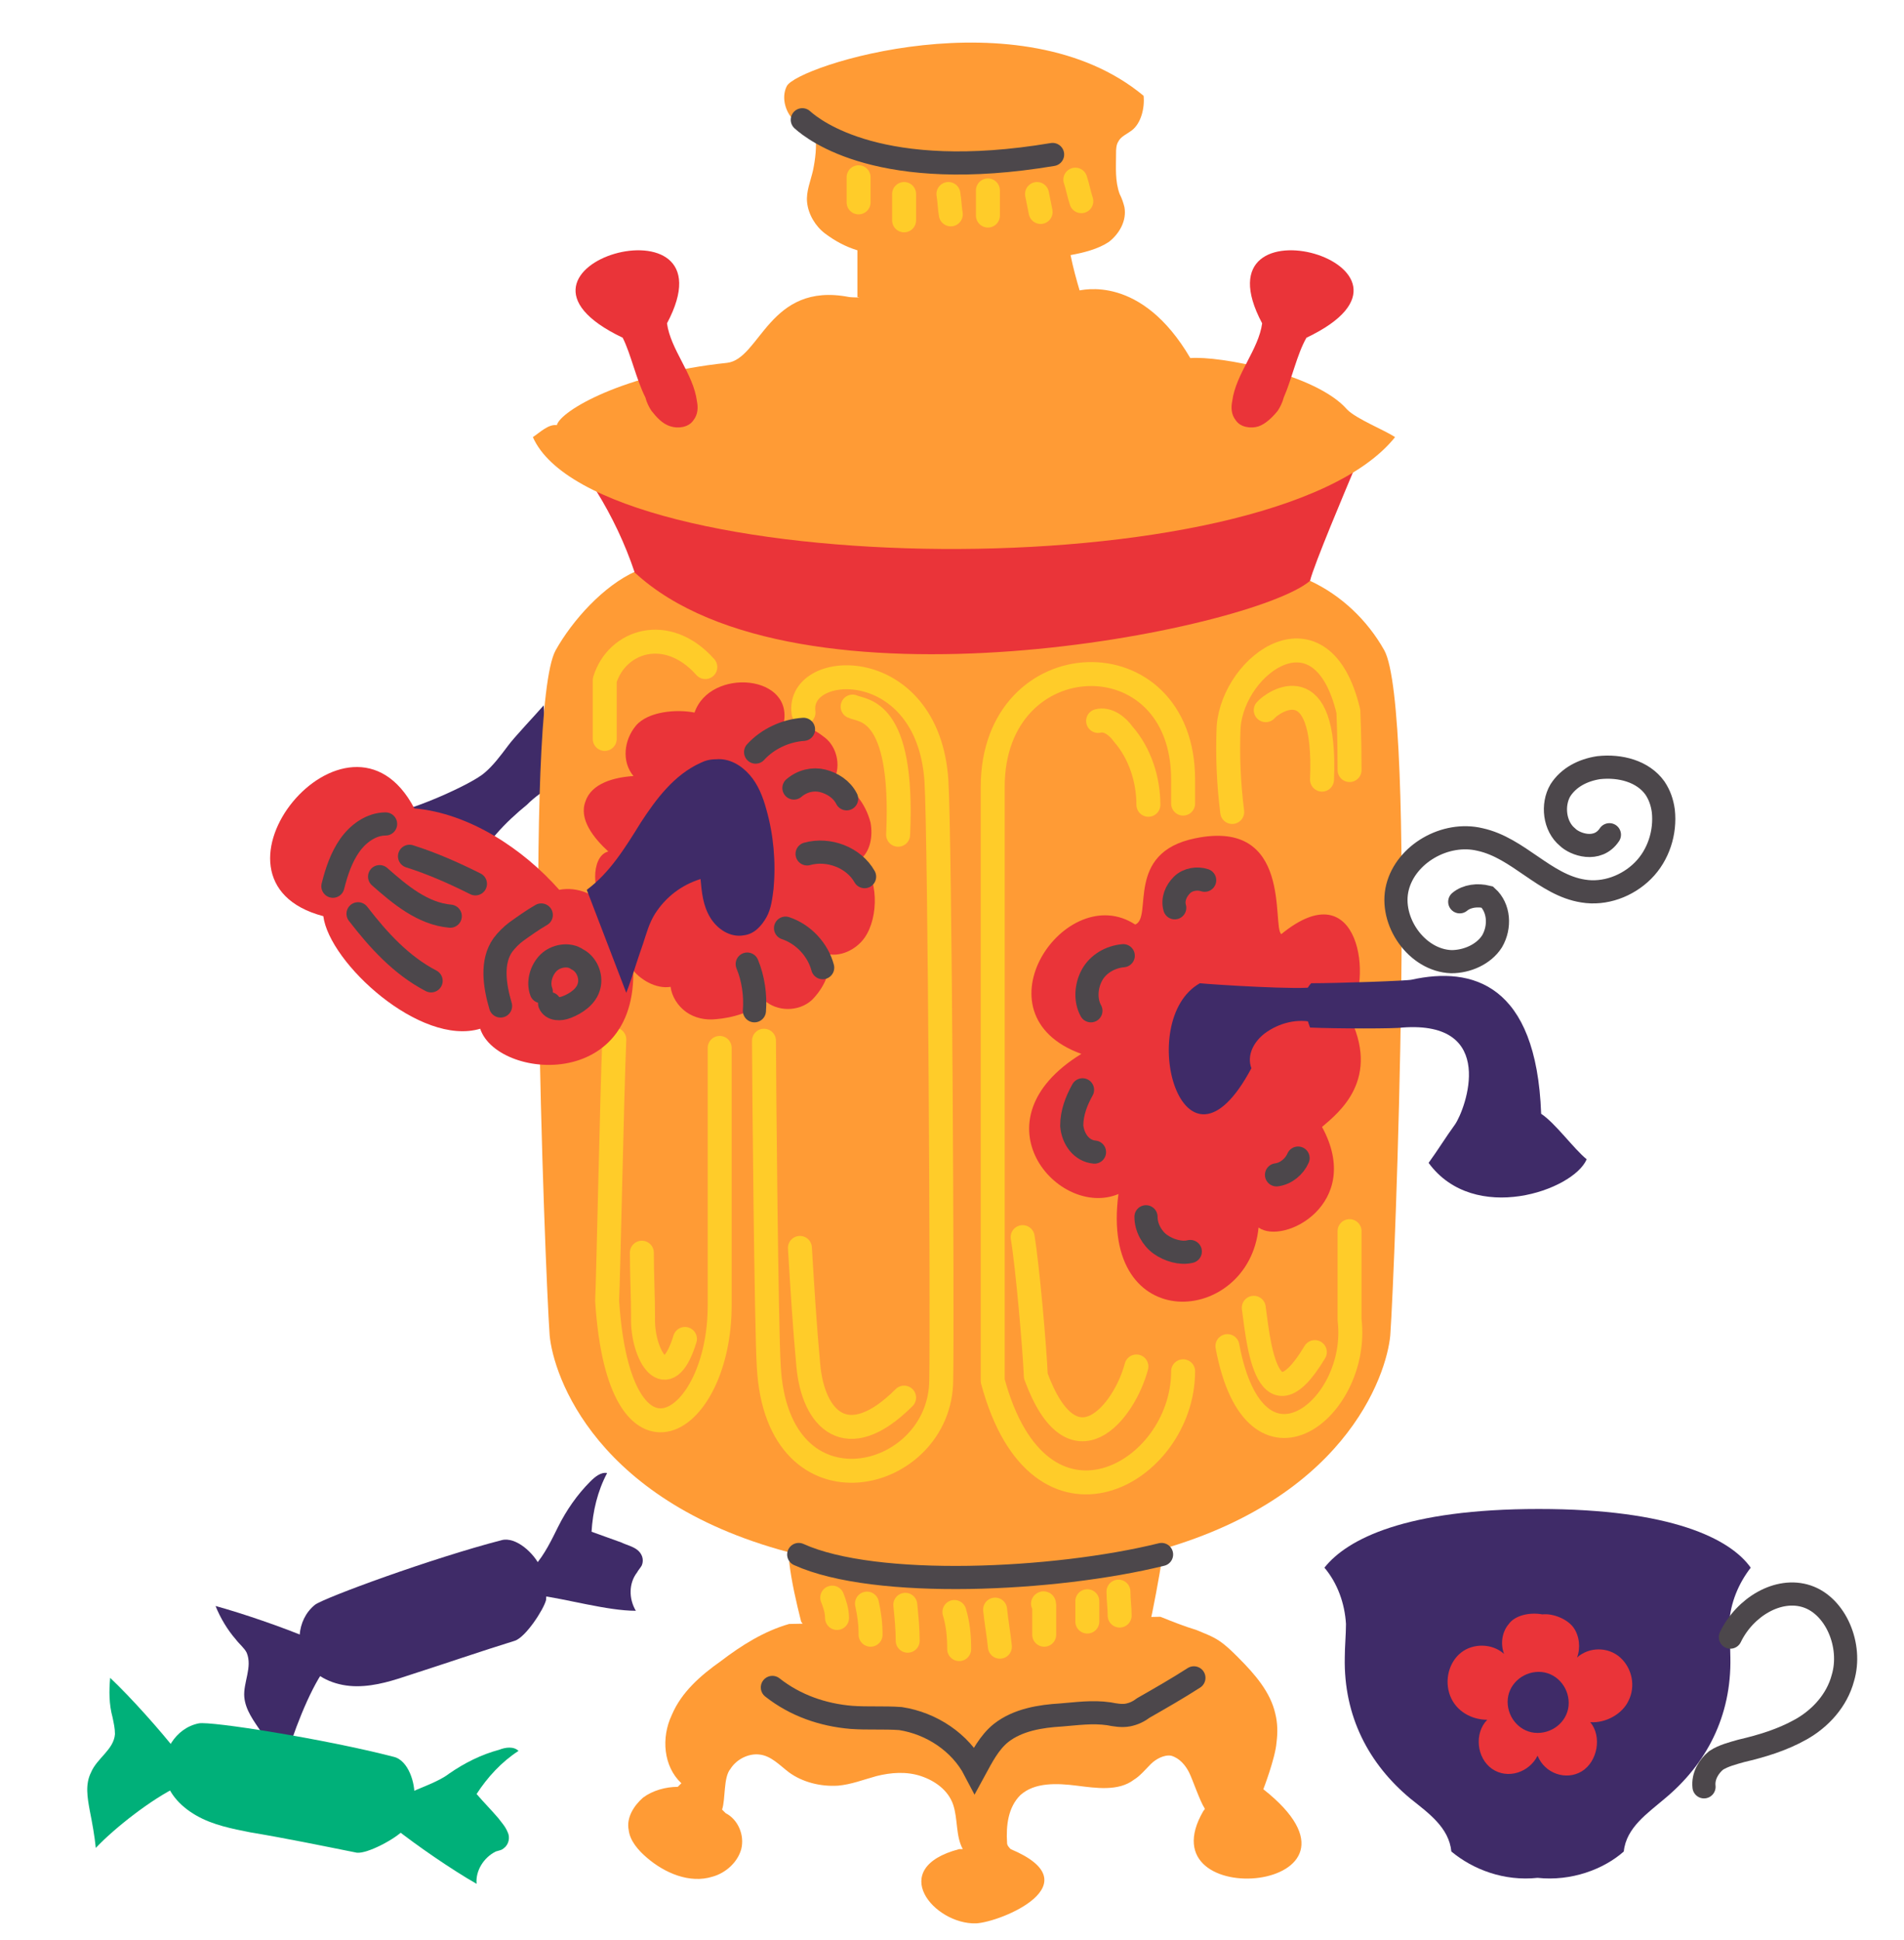 <?xml version="1.0" encoding="UTF-8"?> <!-- Generator: Adobe Illustrator 21.1.0, SVG Export Plug-In . SVG Version: 6.00 Build 0) --> <svg xmlns="http://www.w3.org/2000/svg" xmlns:xlink="http://www.w3.org/1999/xlink" id="Слой_1" x="0px" y="0px" viewBox="0 0 159 162" style="enable-background:new 0 0 159 162;" xml:space="preserve"> <style type="text/css"> .st0{fill:#3F2B68;} .st1{fill:#FF9B35;} .st2{fill:#EA3439;} .st3{fill:none;stroke:#FFCC29;stroke-width:2;stroke-linecap:round;stroke-linejoin:round;stroke-miterlimit:10;} .st4{fill:none;stroke:#4C474B;stroke-width:1.933;stroke-linecap:round;stroke-miterlimit:10;} .st5{fill:#00B079;} </style> <path class="st0" d="M32.9,67.8c1.4-0.1,6.5-2.3,7.6-3.3c0.7-0.6,1.3-1.4,1.9-2.2c0.5-0.7,2.4-2.7,3-3.4c0.2,2,0.3,4.8,1,6.7 c-0.8,0.2-1.8,1-2.4,1.6c-1.6,1.3-3.9,3.5-4.3,5.5"></path> <path class="st1" d="M96.9,135c1,0.4,2,0.8,3,1.1c0.7,0.3,1.3,0.5,1.9,0.9c0.6,0.4,1.1,0.9,1.6,1.4c1.4,1.4,2.7,2.9,3.1,4.7 c0.2,0.8,0.2,1.6,0.1,2.4c-0.1,1.3-1.1,3.9-1.1,3.9c10.9,8.6-10.1,10.5-5,1.8c0.1-0.1,0.1-0.1,0.1-0.2c-0.4-0.6-1-2.4-1.3-3 c-0.3-0.6-0.8-1.2-1.5-1.4c-0.6-0.1-1.3,0.3-1.7,0.7s-0.9,1-1.4,1.3c-1.3,1-3.2,0.7-4.8,0.5c-1.6-0.2-3.5-0.3-4.7,0.8 c-1,1-1.2,2.5-1.1,4c0,0.2,0.2,0.4,0.3,0.5c6.9,2.9-0.8,6.1-2.9,6.2c-3.5,0.1-7.5-4.6-1.4-6.2h0.3c-0.6-1.1-0.4-2.5-0.8-3.7 c-0.4-1.2-1.5-2-2.7-2.4c-1.2-0.4-2.5-0.3-3.7,0c-1.1,0.3-2.1,0.7-3.2,0.8c-1.5,0.1-3-0.3-4.1-1.1c-0.8-0.6-1.5-1.4-2.5-1.5 c-0.9-0.1-1.9,0.4-2.4,1.2c-0.6,0.7-0.4,2.5-0.7,3.4l0.3,0.3c1,0.5,1.6,1.8,1.3,3c-0.3,1.1-1.3,2-2.4,2.3c-1.9,0.6-4-0.3-5.5-1.6 c-0.7-0.6-1.4-1.4-1.5-2.3c-0.2-1,0.4-2,1.2-2.7c0.8-0.6,1.9-0.9,2.9-0.9l0.3-0.3c-1.5-1.4-1.7-3.8-0.8-5.7c0.8-1.9,2.4-3.3,4.1-4.5 c1.7-1.3,3.6-2.5,5.7-3.1"></path> <path class="st1" d="M109.4,48.5c2.6,1.2,4.8,3.3,6.2,5.8c2.7,4.9,0.9,51.6,0.5,57.2c-0.3,3.3-3.8,14.1-20.7,18.3L81,143.1 l-14.4-13.3c-16.9-4.2-20.4-15-20.7-18.3c-0.4-5.6-2.2-52.3,0.5-57.2c1.4-2.5,4-5.4,6.7-6.6L109.4,48.5z"></path> <path class="st2" d="M113,39.4c-0.5,1.2-3.3,7.8-3.6,9.1c-4.8,4.1-42.9,11.8-56.4-0.7c-0.8-2.4-1.9-4.7-3.2-6.8 c11.5-0.9,22.5-1.4,34.1-1.8c2.1-0.1,4.1-0.1,6.2-0.2c6.2-0.2,12.5-0.4,18.7-0.6C109.8,38.2,112.1,39,113,39.4z"></path> <path class="st1" d="M116.5,36.5c-10.3,12.9-66.7,12-72,0c0.6-0.4,1.3-1.1,2-1c0.3-1.2,5.6-4.3,14.2-5.2c2.8-0.3,3.5-6.8,10.2-5.5 c1.2,0.2,17.7-0.3,19-0.5c0.5-0.1,5.4-1.4,9.5,5.6c2.4-0.2,10.5,1.3,13.1,4.3C113.3,35,115.6,35.9,116.5,36.5z"></path> <path class="st1" d="M90.2,24.4c-0.3-1-0.6-2.1-0.8-3.1c1.1-0.2,2.3-0.5,3.2-1.1c0.9-0.7,1.5-1.8,1.3-2.9c-0.1-0.4-0.2-0.7-0.4-1.1 c-0.4-1.1-0.3-2.2-0.3-3.4c0-0.3,0-0.7,0.2-1c0.2-0.4,0.7-0.6,1.1-0.9c0.8-0.6,1.1-1.9,1-2.9c-10.2-8.5-29-2.5-29.8-0.8 c-0.4,0.8-0.2,1.8,0.3,2.5s1.3,1.2,2.1,1.6c0.1,1,0,1.9-0.2,2.9c-0.2,0.9-0.6,1.8-0.5,2.7c0.1,1,0.7,2,1.5,2.6s1.7,1.1,2.7,1.4 c0,1.3,0,2.6,0,3.9c2.3,0.9,6,2.1,8.9,2.1C83.9,26.9,86.9,25.8,90.2,24.4z"></path> <path class="st2" d="M109.1,28.2c12.6-6-9.6-12.3-3.7-1.2c-0.3,2.2-2.2,4.2-2.5,6.5c-0.1,0.5-0.1,1.1,0.3,1.6 c0.4,0.6,1.3,0.7,1.9,0.5s1.2-0.8,1.6-1.3c0.2-0.3,0.4-0.7,0.5-1.1C107.9,31.6,108.3,29.6,109.1,28.2z"></path> <path class="st2" d="M52,28.2c-12.6-6,9.6-12.3,3.7-1.2c0.3,2.2,2.2,4.2,2.5,6.5c0.1,0.5,0.1,1.1-0.3,1.6c-0.4,0.6-1.3,0.7-1.9,0.5 c-0.7-0.2-1.2-0.8-1.6-1.3c-0.2-0.3-0.4-0.7-0.5-1.1C53.1,31.6,52.7,29.6,52,28.2z"></path> <path class="st2" d="M58,59.5c1.3-3.8,8.5-3.2,7.4,1.1c1.2-0.4,2.5,0.2,3.5,1s1.3,2.3,0.8,3.4c1.5,0.7,2.6,2.1,3,3.7 c0.2,1.1,0,2.4-0.9,3.1c1.6,1.4,1.6,4.8,0.4,6.5c-0.7,1-2.1,1.7-3.3,1.3c0.8,1.2-0.1,2.9-1.1,3.9c-1.1,1-2.9,1-4,0 c-0.8,1-2.7,1.5-4,1.6c-0.9,0.1-1.8-0.1-2.5-0.6c-0.7-0.5-1.2-1.3-1.3-2.1c-1.2,0.2-2.6-0.6-3.3-1.6c-0.7-1-0.8-2.4-0.4-3.5 c-1.6-0.4-2.6-2.5-2.6-4.1c0-0.9,0.3-1.9,1.1-2.1c-1.2-1.1-2.5-2.7-1.9-4.2c0.5-1.5,2.4-2,4-2.1c-1-1.2-0.8-3,0.2-4.2 S56.5,59.2,58,59.5z"></path> <path class="st3" d="M98.8,67.1c0-0.6,0-1.4,0-2c0-12.1-15.9-11.6-15.9,0.6c0,2.7,0,46.9,0,49.6c3.9,14.5,15.9,7.8,15.9-0.8"></path> <path class="st3" d="M67.1,59.5c-0.6-4.4,10.4-4.9,11.1,5.7c0.3,4.9,0.5,45,0.4,50c0,8.6-13.7,12-14.4-1.1c-0.2-3-0.4-24.2-0.4-27.2 "></path> <path class="st3" d="M51.3,86.8c-0.2,4.7-0.5,19.9-0.6,21.8c1,15.8,9.4,10.5,9.4,0.4c0-2.7,0-18.9,0-21.5"></path> <path class="st3" d="M50.5,61.7c0-1.6,0-3.3,0-4.9c1-3.3,5.2-4.7,8.4-1.1"></path> <path class="st3" d="M112.7,102.8c0,4.3,0,7.1,0,7.4c0.9,7.4-7.9,14.5-10.2,2.2"></path> <path class="st3" d="M102.9,67.8c-0.3-2.4-0.4-4.7-0.3-7.1c0.4-5.3,7.8-10.6,10-1.3c0,0.2,0.1,2,0.1,4.9"></path> <path class="st2" d="M46.7,74.3c3.2-0.6,5.7,3,5.9,4.1c2.4,12.9-11,12-12.5,7.5c-5,1.5-12.6-5.5-13.1-9.4c-11.4-3,2.1-19.5,7.6-9 C39.2,67.9,43.7,70.9,46.7,74.3z"></path> <path class="st0" d="M49,74.3c1.9-1.4,3.2-3.5,4.5-5.6c1.3-2,2.8-4,5-5c0.4-0.2,0.8-0.3,1.3-0.3c1.1-0.1,2.1,0.5,2.8,1.3 c0.7,0.8,1.1,1.8,1.4,2.9c0.6,2.1,0.8,4.4,0.6,6.6c-0.1,0.8-0.2,1.7-0.6,2.4s-1,1.4-1.9,1.5c-1.1,0.2-2.2-0.5-2.8-1.5 c-0.6-1-0.7-2.1-0.8-3.2c-1.6,0.5-2.9,1.5-3.8,2.9c-0.5,0.8-0.7,1.6-1,2.5c-0.5,1.4-0.9,2.8-1.4,4.1"></path> <path class="st3" d="M91.7,60.2c0.8-0.2,1.6,0.4,2.1,1.1c1.4,1.6,2.1,3.8,2.1,5.9"></path> <path class="st3" d="M105.7,59.3c0.6-0.7,5.1-3.8,4.7,5.8"></path> <path class="st3" d="M71.2,59c0.8,0.4,4.3,0,3.8,10.7"></path> <path class="st3" d="M66.8,104.2c0.2,3.3,0.4,6.6,0.7,9.8c0.4,4.5,3.2,7.5,8,2.7"></path> <path class="st3" d="M53.6,104.6c0,1.8,0.1,3.6,0.1,5.4c-0.1,3.1,2,6.7,3.5,1.8"></path> <path class="st3" d="M85.4,103.3c0.4,2.4,1,9.2,1.1,11.6c3.1,8.4,7.4,3,8.4-0.8"></path> <path class="st3" d="M104.7,109.2c0.3,1.9,0.9,10.7,5.1,3.7"></path> <path class="st1" d="M65.9,130.4c0.2,1.7,0.6,3.4,1,5c6.3,9.9,28.1,4.4,29.1,0.2c0.2-0.6,0.9-4.5,1-5.2"></path> <path class="st4" d="M121.9,75.3c0.6-0.5,1.5-0.6,2.3-0.4c1,0.9,1.1,2.5,0.4,3.7c-0.7,1.1-2.1,1.7-3.4,1.7c-2.9-0.1-5.2-3.4-4.5-6.2 c0.7-2.8,4-4.7,6.9-4c3.2,0.7,5.4,3.8,8.6,4.3c1.8,0.3,3.7-0.4,5-1.7c1.3-1.3,1.9-3.2,1.7-5c-0.1-0.7-0.3-1.3-0.7-1.9 c-1-1.4-2.9-1.9-4.7-1.7c-1.3,0.2-2.5,0.8-3.2,1.9c-0.7,1.2-0.5,3,0.6,3.9c0.6,0.6,2.5,1.3,3.5-0.2"></path> <path class="st2" d="M107,78c6.6-5.4,7.7,4,5.6,6.7c2.8,5.4-0.8,8.2-2.2,9.4c3.5,6.4-3.2,9.9-5.3,8.4c-0.8,8.2-13.3,9.2-11.7-2.8 c-5,2.1-12.2-6.1-3.1-11.7c-9.1-3.3-1.3-14.6,4.5-10.8c1.5-0.6-0.9-6,5-7.2C108,68.3,106.2,77.4,107,78z"></path> <path class="st0" d="M109.8,85.4c-1.4-0.4-3,0-4.2,0.9c-0.9,0.7-1.5,1.8-1.1,2.9c-5.7,10.7-9.8-4-4.3-7.1c0.9,0.1,8.7,0.6,9.6,0.3 C109.7,83.6,109.4,84.2,109.8,85.4z"></path> <path class="st0" d="M109.4,85.8c2.2,0.1,7.2,0.1,7.7,0c8-0.6,5.3,6.8,4.4,8.1c-0.8,1.1-1.4,2.1-2.2,3.2c3.8,5.2,12.1,2.3,13.2-0.3 c-1.1-0.9-2.6-3-3.8-3.8c-0.4-10.9-5.8-12.3-10.8-11.2c-0.3,0.1-6.2,0.3-8.4,0.3c-0.3,0.3-0.4,0.6-0.5,1 C108.8,83.9,109.1,85,109.4,85.8z"></path> <path class="st4" d="M67,10c1,0.9,6.6,5.3,20.9,2.9"></path> <path class="st3" d="M71.7,14.8c0,0.7,0,1.4,0,2.1"></path> <path class="st3" d="M75.5,16.2c0,0.7,0,1.5,0,2.2"></path> <path class="st3" d="M79.2,16.2c0.1,0.6,0.1,1.1,0.2,1.7"></path> <path class="st3" d="M82.5,15.9c0,0.7,0,1.4,0,2.1"></path> <path class="st3" d="M86.6,16.2c0.1,0.5,0.2,1,0.3,1.5"></path> <path class="st3" d="M89.8,15c0.2,0.6,0.3,1.2,0.5,1.8"></path> <path class="st4" d="M63.1,62.8c1-1.1,2.5-1.8,4-1.9"></path> <path class="st4" d="M66.3,65.8c0.7-0.6,1.6-0.8,2.4-0.6c0.8,0.2,1.6,0.7,2,1.5"></path> <path class="st4" d="M67.4,71.3c1.8-0.5,3.9,0.3,4.8,1.9"></path> <path class="st4" d="M65.6,77.5c1.5,0.5,2.7,1.8,3.1,3.3"></path> <path class="st4" d="M62.4,80.5c0.5,1.2,0.7,2.6,0.6,3.9"></path> <path class="st4" d="M29.9,76.3c1.7,2.2,3.6,4.3,6.1,5.6"></path> <path class="st4" d="M31.7,73.2c1.7,1.5,3.6,3.1,5.9,3.3"></path> <path class="st4" d="M34.2,71.5c1.9,0.6,3.7,1.4,5.5,2.3"></path> <path class="st4" d="M41.8,84c-0.5-1.7-0.8-3.7,0.2-5.1c0.3-0.4,0.7-0.8,1.1-1.1c0.7-0.5,1.4-1,2.1-1.4"></path> <path class="st4" d="M45.2,82.8c-0.3-0.8,0-1.8,0.6-2.4s1.7-0.8,2.4-0.3c0.8,0.4,1.2,1.4,1,2.2c-0.2,0.9-1.1,1.5-1.9,1.8 c-0.5,0.2-1.2,0.2-1.4-0.3"></path> <path class="st4" d="M27.8,74c0.3-1.2,0.7-2.4,1.4-3.4c0.7-1,1.8-1.8,3-1.8"></path> <path class="st4" d="M66.7,129.8c6.4,2.9,21.4,2.2,30.3,0"></path> <path class="st3" d="M72.4,133.9c0.2,0.9,0.3,1.7,0.3,2.6"></path> <path class="st3" d="M75.6,134c0.1,1,0.2,2,0.2,3"></path> <path class="st3" d="M69.5,133.4c0.2,0.5,0.4,1.1,0.4,1.7"></path> <path class="st3" d="M79.7,134.6c0.3,1,0.4,2,0.4,3.1"></path> <path class="st3" d="M83.1,134.4c0.1,1,0.3,2.1,0.4,3.1"></path> <path class="st3" d="M87.1,133.9c0.1-0.1,0.1,0.1,0.1,0.2c0,0.8,0,1.6,0,2.4"></path> <path class="st3" d="M90.8,133.7c0,0.6,0,1.2,0,1.7"></path> <path class="st3" d="M93.4,132.9c0,0.7,0.1,1.3,0.1,2"></path> <path class="st4" d="M64.5,140.9c1.9,1.5,4.2,2.3,6.6,2.5c1.4,0.1,2.7,0,4.1,0.1c2.6,0.4,5,2,6.2,4.3c0.6-1.1,1.2-2.3,2.2-3.1 c1.4-1.1,3.3-1.4,5-1.5c1.3-0.1,2.6-0.3,4-0.1c0.5,0.1,1.1,0.2,1.6,0.1c0.5-0.1,0.9-0.3,1.3-0.6c1.4-0.8,2.8-1.6,4.2-2.5"></path> <path class="st4" d="M90.4,91c-0.5,0.9-0.9,1.9-0.9,3c0.1,1.1,0.8,2.1,1.9,2.2"></path> <path class="st4" d="M91.1,84.4c-0.5-0.9-0.4-2.1,0.1-3c0.5-0.9,1.5-1.5,2.6-1.6"></path> <path class="st4" d="M98.1,75.8c-0.2-0.7,0.1-1.4,0.6-1.9c0.5-0.5,1.3-0.6,1.9-0.4"></path> <path class="st4" d="M95.7,101.6c0,0.9,0.5,1.8,1.2,2.3c0.7,0.5,1.7,0.8,2.5,0.6"></path> <path class="st4" d="M106.6,98.1c0.8-0.1,1.5-0.7,1.8-1.4"></path> <path class="st0" d="M128.5,126c11.1,0,16,2.5,17.7,4.9c-1,1.3-1.7,2.9-1.8,4.7c0,0.9,0.1,1.9,0.1,2.8c0.1,4.9-2,8.9-5.5,11.8 c-1.4,1.2-3.2,2.4-3.4,4.4c-1.7,1.5-4.4,2.5-7.2,2.2c-2.8,0.3-5.4-0.7-7.2-2.2c-0.2-2-1.9-3.2-3.4-4.4c-3.5-2.9-5.6-6.9-5.5-11.8 c0-0.9,0.1-1.9,0.1-2.8c-0.1-1.7-0.7-3.4-1.8-4.7C112.5,128.5,117.4,126,128.5,126z"></path> <path class="st4" d="M144.5,136.7c1.2-2.5,4-4.2,6.4-3.4c2.4,0.8,3.8,4.1,3,6.8c-0.5,1.9-1.9,3.4-3.5,4.3c-1.6,0.9-3.3,1.4-5,1.8 c-0.7,0.2-1.5,0.4-2.1,0.8c-0.6,0.5-1.1,1.3-1,2.2"></path> <path class="st2" d="M131,142.2c0,1.4-1.2,2.5-2.6,2.5c-1.4,0-2.5-1.2-2.5-2.6s1.2-2.5,2.6-2.5C129.9,139.6,131,140.8,131,142.2z M126,135.6c-0.6,0.7-0.7,1.7-0.4,2.5c-1-0.9-2.6-0.9-3.6-0.1s-1.4,2.3-0.9,3.6s1.8,2,3.1,2c-1.1,1.1-0.9,3.2,0.4,4.1 c1.3,0.9,3.1,0.3,3.8-1.1c0.6,1.5,2.4,2.1,3.7,1.3c1.3-0.8,1.7-2.9,0.7-4.1c1.3,0.1,2.7-0.7,3.2-1.8c0.6-1.2,0.3-2.7-0.7-3.6 c-1-0.9-2.6-0.9-3.6,0c0.3-0.8,0.2-1.8-0.3-2.5c-0.5-0.7-1.7-1.2-2.6-1.1C127.7,134.6,126.5,134.9,126,135.6z"></path> <path class="st0" d="M43,137c-2.9,0.9-5.8,1.9-8.6,2.8c-1.5,0.5-3,1-4.6,1c-1.6,0-3.2-0.6-4.1-1.8c-1-1.3-1-3.7,0.6-5 c0.8-0.6,9.8-3.9,15.6-5.4c1.2-0.3,2.7,1.1,3.2,2.2c0.4,0.9,0.6,1.8,0.5,2.8C45.4,134.4,43.9,136.7,43,137z"></path> <path class="st0" d="M44.6,130.8c0.9-1,1.5-2.3,2-3.3c0.7-1.4,1.6-2.7,2.7-3.8c0.4-0.4,0.9-0.8,1.4-0.7c-0.8,1.5-1.2,3.2-1.3,4.9 c0.8,0.3,1.7,0.6,2.5,0.9c0.4,0.2,0.9,0.3,1.3,0.6c0.4,0.3,0.6,0.8,0.4,1.3c-0.1,0.2-0.3,0.4-0.4,0.6c-0.7,0.9-0.7,2.2-0.1,3.2 c-2.4,0-5.8-1-8.2-1.3"></path> <path class="st0" d="M25.8,136.8c-2.1-0.9-5.6-2.1-7.8-2.7c0.4,1,1,2,1.7,2.8c0.3,0.4,0.7,0.7,0.9,1.1c0.5,1.2-0.3,2.5-0.2,3.7 c0.1,1.1,0.8,2,1.4,2.9c0.7,0.8,1.3,1.7,2,2.5c0.6-2.2,2-5.9,3.3-7.7"></path> <path class="st5" d="M29.8,154.7c-3-0.6-5.9-1.2-8.9-1.7c-1.5-0.3-3.1-0.6-4.5-1.4c-1.4-0.8-2.5-2-2.7-3.6c-0.2-1.6,0.9-3.7,2.9-4.1 c1-0.2,10.5,1.3,16.3,2.8c1.2,0.3,1.8,2.2,1.7,3.4c-0.1,0.9-0.3,1.9-0.9,2.7C33.1,153.5,30.7,154.8,29.8,154.7z"></path> <path class="st5" d="M34,149.8c1-0.5,2.6-1,3.5-1.7c1.3-0.9,2.7-1.6,4.2-2c0.5-0.2,1.2-0.3,1.6,0.1c-1.4,0.9-2.6,2.2-3.5,3.6 c0.6,0.7,1.2,1.3,1.8,2c0.3,0.4,0.6,0.7,0.8,1.2c0.2,0.4,0.1,1-0.3,1.3c-0.2,0.2-0.4,0.2-0.7,0.3c-1,0.5-1.7,1.6-1.6,2.7 c-2.1-1.2-5-3.2-6.9-4.7"></path> <path class="st5" d="M14.8,146.3c-1.4-1.8-3.9-4.6-5.6-6.2c-0.1,1.1-0.1,2.2,0.2,3.3c0.1,0.5,0.2,0.9,0.2,1.4c-0.1,1.3-1.5,2-2,3.2 c-0.5,1-0.3,2.1-0.1,3.2c0.2,1,0.4,2.1,0.5,3.1c1.6-1.7,4.7-4.1,6.8-5.1"></path> </svg> 